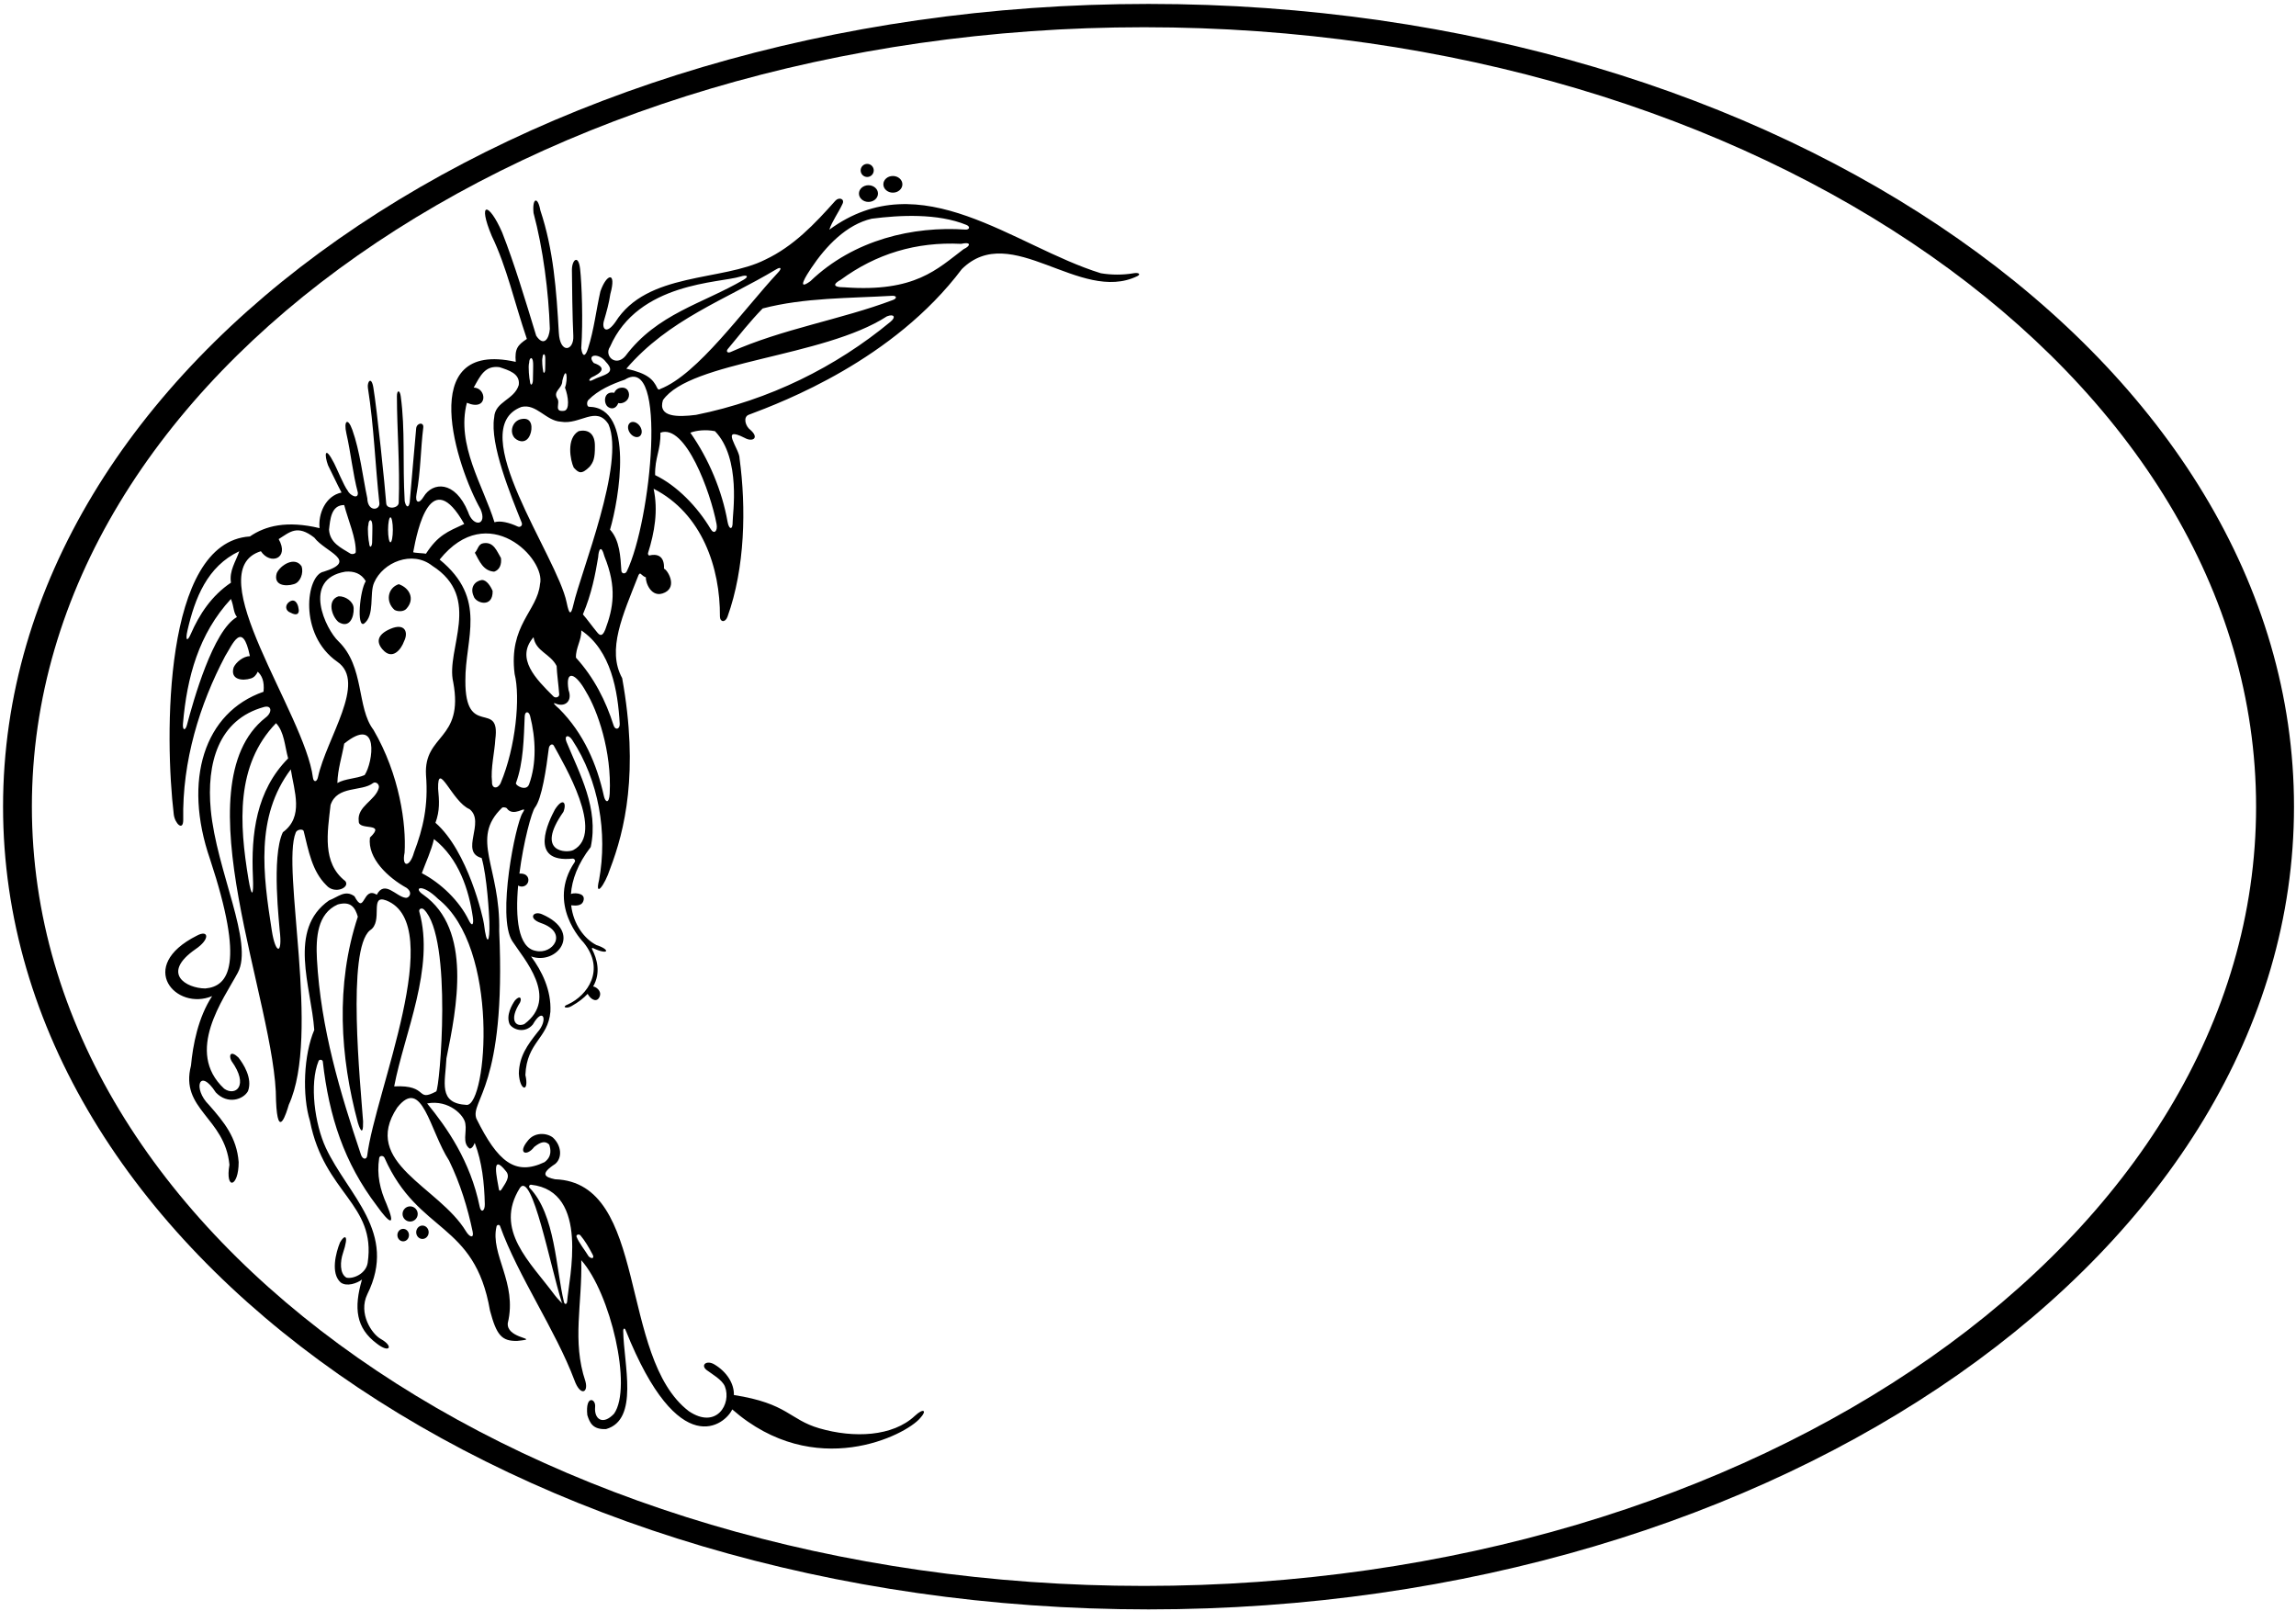 <?xml version="1.0" encoding="UTF-8"?>
<svg xmlns="http://www.w3.org/2000/svg" xmlns:xlink="http://www.w3.org/1999/xlink" width="546pt" height="383pt" viewBox="0 0 546 383" version="1.1">
<g id="surface1">
<path style=" stroke:none;fill-rule:nonzero;fill:rgb(0%,0%,0%);fill-opacity:1;" d="M 273.125 0.934 C 122.688 0.934 0.727 86.395 0.727 191.812 C 0.727 297.23 122.688 382.691 273.125 382.691 C 423.562 382.691 545.523 297.23 545.523 191.812 C 545.523 86.395 423.562 0.934 273.125 0.934 Z M 272.047 377.109 C 125.988 377.109 7.582 294.141 7.582 191.793 C 7.582 89.445 125.988 6.477 272.047 6.477 C 418.102 6.477 536.508 89.445 536.508 191.793 C 536.508 294.141 418.102 377.109 272.047 377.109 "/>
<path style=" stroke:none;fill-rule:nonzero;fill:rgb(0%,0%,0%);fill-opacity:1;" d="M 206.523 48.012 C 207.777 48.012 208.789 47.121 208.789 46.027 C 208.789 44.934 207.777 44.047 206.523 44.047 C 205.273 44.047 204.262 44.934 204.262 46.027 C 204.262 47.121 205.273 48.012 206.523 48.012 "/>
<path style=" stroke:none;fill-rule:nonzero;fill:rgb(0%,0%,0%);fill-opacity:1;" d="M 212.328 45.809 C 213.578 45.809 214.594 44.922 214.594 43.828 C 214.594 42.734 213.578 41.848 212.328 41.848 C 211.078 41.848 210.066 42.734 210.066 43.828 C 210.066 44.922 211.078 45.809 212.328 45.809 "/>
<path style=" stroke:none;fill-rule:nonzero;fill:rgb(0%,0%,0%);fill-opacity:1;" d="M 206.227 42.082 C 207.086 42.082 207.781 41.387 207.781 40.527 C 207.781 39.664 207.086 38.969 206.227 38.969 C 205.367 38.969 204.668 39.664 204.668 40.527 C 204.668 41.387 205.367 42.082 206.227 42.082 "/>
<path style=" stroke:none;fill-rule:nonzero;fill:rgb(0%,0%,0%);fill-opacity:1;" d="M 269.59 64.969 C 267.031 65.414 264.266 65.395 261.785 64.973 C 241.074 58.578 219.098 38.586 197.215 54.617 C 197.848 52.66 199.398 50.559 200.367 48.449 C 200.914 47.258 199.492 46.797 198.645 47.742 C 193.727 53.266 188.68 58.578 181.996 61.73 C 171.73 66.953 153.836 64.602 146.332 76.59 C 144.141 79.684 143.074 78.129 143.617 76.289 C 144.242 74.16 144.844 72.035 145.141 69.91 C 146.668 64.41 144.254 65.023 142.773 69.293 C 141.781 73.66 141.254 78.445 139.848 82.805 C 139.199 84.984 138.477 84.836 138.227 82.805 C 138.676 76.32 138.355 67.586 137.957 63.98 C 137.555 60.379 136.004 61.781 136.004 64.184 C 136.004 66.586 136.137 76.23 136.336 79.832 C 136.535 83.434 133.156 84.301 132.887 79.051 C 132.324 69.047 131.625 59.395 128.5 50.023 C 127.871 46.531 126.527 47.109 126.879 50.652 C 129.133 59.027 130.48 69.477 130.754 78.211 C 130.582 80.562 129.312 82.535 127.512 79.832 C 124.898 71.277 122.328 62.691 119.406 55.246 C 116.191 47.91 113.5 47.891 116.941 56.105 C 120.547 63.582 122.266 71.707 125.289 80.594 C 123.129 82.035 122.367 82.902 122.648 86.047 C 98.539 80.645 108.703 111.262 114.27 121.078 C 115.965 124.941 112.531 125.504 111.301 121.711 C 108.184 114.168 102.859 114.59 100.746 118.109 C 99.648 119.945 98.664 119.559 99.051 117.477 C 100.055 112.098 100.012 106.836 100.656 101.664 C 100.828 100.293 99.082 100.516 98.965 101.891 C 98.453 107.809 97.941 113.25 97.43 119.457 C 97.172 120.961 96.512 120.559 96.238 119.156 C 95.711 110.109 96.395 102.246 95.297 94.227 C 95.082 92.668 94.379 92.691 94.387 94.258 C 94.41 102.414 95.121 110.621 94.82 119.457 C 94.859 120.93 91.969 121.199 91.848 119.727 C 91.578 115.855 89.648 97.324 88.785 92.152 C 88.312 89.312 87.262 90.816 87.492 92.254 C 88.941 101.422 89.215 110.539 90.227 119.727 C 90.266 121.398 87.434 121.73 87.344 118.469 C 86.277 113.473 85.602 107.285 83.789 102.215 C 82.695 99.145 81.691 100.098 82.367 103.039 C 83.441 107.727 83.875 112.523 85.094 117.117 C 85.25 118.898 83.137 117.727 82.672 116.652 C 81.82 115.605 79.922 110.996 79.457 110.152 C 77.148 105.637 77.129 108.281 78.008 110.637 C 79.047 112.691 80.156 115.133 81.219 117.117 C 77.348 117.926 75.637 122.25 75.996 125.582 C 68.152 123.723 63.117 125.039 59.426 127.562 C 38.691 128.855 39.164 175.652 41.324 193.664 C 41.594 195.855 43.586 197.746 43.574 194.926 C 43.305 180.969 47.508 167.449 53.543 156.012 C 55.254 153.312 57.629 147.305 59.426 156.008 C 57.871 156.051 56.148 157.422 55.559 158.699 C 54.676 161.645 57.656 161.961 59.629 161.332 C 60.383 161.129 60.953 160.496 61.289 159.727 C 62.199 160.559 62.938 161.898 62.668 164.488 C 48.59 169.371 43.43 185.449 49.953 204.32 C 58.238 229.371 54.398 234.559 48.809 235.043 C 44.258 234.992 38.23 231.469 46.457 225.727 C 50.082 223.297 49.598 220.973 46.816 222.484 C 32.25 229.809 41.895 240.465 50.449 236.855 C 47.098 241.957 45.867 248.52 45.418 253.383 C 42.727 263.82 53.461 265.691 54.562 276.969 C 53.492 283.082 56.766 282.395 56.754 276.328 C 56.305 270.477 53.273 266.805 49.699 262.738 C 45.777 258.879 47.383 253.672 51.32 259.77 C 54.152 262.738 57.895 261.43 58.977 259.449 C 60.113 256.371 57.848 252.93 56.699 251.461 C 54.863 249.695 54.324 250.887 55.031 252.262 C 59.34 258.238 55.945 260.758 53.301 258.867 C 43.848 250.043 53.195 237.539 56.543 231.309 C 60.387 224.164 51.484 207.105 50.117 192.516 C 49.098 181.613 51.855 171.086 62.828 168.102 C 64.703 167.633 64.738 169.465 63.156 170.637 C 42.68 186.785 65.73 238.645 65.641 261.75 C 66.039 271.477 68.164 264.461 68.676 262.695 C 76.297 246.125 66.852 206.426 70.332 197.965 C 70.629 197.176 72.074 197.055 72.219 197.633 C 73.367 202.227 74.18 207.148 77.617 210.508 C 79.547 212.738 83.312 211.066 82.121 209.516 C 76.535 205.191 77.887 197.898 78.609 191.414 C 80.172 186.723 85.984 188.312 88.715 186.203 C 89.285 185.762 90.324 186.434 90.074 187.379 C 89.285 190.359 84.836 191.723 85.312 195.277 C 85.211 197.656 91.977 195.336 87.973 199.16 C 87.344 204.113 92.297 208.703 96.711 211.137 C 98.312 212.348 97.18 213.648 96.441 213.48 C 94.188 213.207 91.488 209.156 89.594 212.758 C 86.172 210.598 86.812 217.891 84.293 213.117 C 82.039 211.496 80.41 213.297 78.246 214.109 C 68.344 221.043 74.016 234.641 74.734 244.91 C 72.215 250.762 71.824 260.461 73.715 266.582 C 77.105 283.844 89.504 286.246 87.434 300.293 C 87.016 302.875 84.012 304.168 82.391 303.809 C 80.68 302.816 80.949 299.812 81.52 298.102 C 83.172 293.18 81.82 293.691 80.859 295.43 C 79.867 297.863 78.578 302.785 81.012 304.949 C 82.449 306.027 84.914 305.156 86.082 304.258 C 84.102 311.043 84.641 315.785 89.594 319.477 C 92.656 321.879 93.68 320.168 90.617 318.426 C 88.426 317.254 85.152 312.332 87.344 307.77 C 94.641 293.09 82.781 284.266 77.469 272.918 C 74.879 267.324 73.527 257.77 75.758 252.289 C 75.934 251.855 76.629 251.922 76.758 252.363 C 78.23 265.492 81.863 276.531 89.594 286.695 C 92.527 290.824 94.281 292.016 91.945 286.355 C 90.391 282.863 89.547 279.383 90.172 275.363 C 90.27 274.723 91.215 274.707 91.465 275.371 C 99.543 293.508 112.859 290.418 116.523 311.641 C 118.086 317.496 119.312 318.938 123.008 318.848 C 126.434 318.504 125.113 318.445 123.406 317.742 C 122.109 317.207 120.586 316.297 120.754 314.613 C 123.09 304.961 116.512 298.316 118.078 291.637 C 118.18 291.191 118.766 291.129 118.914 291.535 C 123.164 303.395 132.164 316.363 136.605 328.203 C 137.988 332.047 139.969 331.234 139.219 328.473 C 135.977 318.836 138.496 310.102 138.227 299.656 C 145.16 307.43 150.445 329.855 146.031 336.156 C 143.383 338.984 141.246 337.496 141.523 334.535 C 141.73 332.531 139.152 331.613 139.668 336.488 C 140.27 338.41 141.02 339.941 144.109 339.82 C 152.012 337.598 148.332 324.402 148.203 316.492 C 148.191 315.816 148.586 315.719 148.797 316.344 C 161.477 348.031 172.539 338.648 174.129 335.137 C 193.734 352.277 215.41 341.301 218.84 337.184 C 220.504 335.391 219.656 334.723 217.559 336.668 C 212.293 341.609 203.062 342.016 194.859 339.637 C 187.633 337.539 187.422 333.73 174.52 331.715 C 174.609 329.043 172.855 326.207 169.887 324.441 C 168.02 323.324 166.52 324.598 168.051 325.785 C 169.277 326.715 171.781 328.105 172.391 329.703 C 174.012 333.785 170.379 340 163.805 335.559 C 146.965 322.68 154.309 281.18 131.992 280.414 C 129.605 279.906 128.297 279.195 132.043 276.758 C 133.754 275.316 133.543 272.406 131.473 270.484 C 129.941 269.312 127.059 269.195 125.5 271.266 C 123 274.285 125.27 275.062 127.039 272.727 C 128.652 271.438 129.699 271.262 130.602 272.164 C 130.961 273.246 131.32 274.988 129.492 276.34 C 122.496 279.672 118.355 276.219 113.281 265.98 C 111.75 261.66 120.395 258.688 118.715 221.434 C 119.051 206.043 111.684 199.531 119.379 192.086 C 119.613 191.859 120.375 191.996 120.527 192.211 C 121.293 193.309 122.453 193.145 123.344 192.867 C 124.41 192.531 125.094 192.031 124.27 193.305 C 122.617 195.855 118.113 218.027 121.82 223.777 C 124.504 227.938 133.059 237.289 124.684 243.516 C 122.758 244.34 120.891 242.707 123.676 238.363 C 124.113 237.375 123.691 236.566 122.477 237.867 C 121.73 238.938 120.277 241.43 121.188 243.535 C 122.02 244.879 124.836 245.805 126.703 243.621 C 129.223 239.211 130.395 242.637 127.797 245.484 C 125.453 248.461 123.477 251.145 123.383 255.254 C 123.605 259.488 125.922 259.848 124.938 255.617 C 125.281 247.691 130.312 247.027 130.887 240.586 C 131.137 235.402 128.828 230.859 126.289 227.422 C 132.406 229.621 138.742 221.652 128.883 217.391 C 126.848 216.508 125.434 218.379 128.656 219.492 C 135.297 221.777 131.449 227.086 127.367 226.094 C 123.172 225.324 122.539 218.141 123.215 210.559 C 123.293 210.609 123.375 210.656 123.465 210.691 C 124.277 211.031 125.211 210.645 125.547 209.832 C 125.883 209.02 125.531 207.598 123.516 207.734 C 124.473 200.207 126.438 193.016 127.211 192.031 C 128.859 189.93 129.914 182.754 130.508 177.941 C 130.609 177.125 131.371 176.699 131.699 177.305 C 134.09 181.727 143.961 198.141 136.336 202.133 C 134.871 202.898 127.121 202.793 133.992 193.035 C 134.836 190.824 133.824 189.555 131.953 192.504 C 130.52 195.18 125.496 205.285 136.16 204.164 C 136.504 204.129 136.953 204.566 136.66 205 C 129.926 214.949 138.477 223.801 138.77 224.105 C 144.059 230.59 139.703 236.703 135.098 238.812 C 133.391 239.434 134.715 239.977 135.922 239.23 C 137.562 238.309 138.809 237.328 139.738 236.328 C 140.684 237.984 142.121 238.371 142.633 236.879 C 143.086 235.559 141.688 234.641 141.055 234.566 C 142.914 231.336 142.008 228.043 140.773 225.648 C 140.695 225.5 140.84 225.359 140.984 225.426 C 144.801 227.238 145.254 225.824 141.812 224.711 C 139.008 223.273 136.352 219.852 135.828 215.27 C 137.047 215.395 138.555 215.457 138.809 213.914 C 139.102 212.156 136.098 212.297 135.773 212.602 C 136.004 209.242 137.363 205.43 140.477 201.41 C 142.434 192.23 137.852 184.059 134.719 176.414 C 134.098 174.91 135.16 174.543 136.066 175.922 C 142.418 185.613 144.508 198.051 142.461 209.246 C 141.379 213.68 143.82 210.496 145.07 206.633 C 148.555 197.52 151.984 183.598 147.953 161.246 C 144.25 154.516 148.148 146.184 151.727 137.047 C 151.863 136.586 152.129 136.23 152.379 136.469 C 152.656 136.73 153.203 137.184 153.605 137.293 C 153.43 138.23 154.805 142.539 158.137 140.879 C 161.129 139.383 158.691 135.441 157.898 135.223 C 158.059 131.965 156.027 131.672 154.41 132.086 C 154.262 132.129 154.027 131.777 154.102 131.527 C 155.668 126.547 156.543 121.398 155.43 116.215 C 166.977 122.109 171.281 135.027 171.203 146.598 C 171.195 147.93 172.469 148.133 173.004 146.648 C 177.184 135.062 177.465 120.746 175.871 109.012 C 175.961 106.852 170.918 100.996 177.133 104.148 C 178.902 105.148 180.652 104.199 178.484 102.258 C 177.223 101.355 176.668 99.148 178.047 98.629 C 186.348 95.508 212.457 85.598 228.734 63.98 C 240.441 52.414 256.793 72.273 270.441 65.672 C 271.352 65.23 270.84 64.754 269.59 64.969 Z M 44.461 172.375 C 44.074 173.848 43.379 173.672 43.508 172.117 C 44.449 161.02 47.262 150.719 54.922 142.422 C 55.711 144.48 55.43 145.465 56.348 146.723 C 50.676 149.906 45.988 166.57 44.461 172.375 Z M 54.922 138.551 C 50.316 141.641 47.391 146.105 45.367 150.762 C 44.508 152.75 44.051 152.227 44.578 149.934 C 46.344 142.242 49.273 134.684 56.906 131.074 C 56.094 133.508 54.473 135.668 54.922 138.551 Z M 138.047 293.773 C 139.129 295.066 140.008 296.57 140.789 298.055 C 141.57 299.289 140.672 299.441 139.98 298.734 C 138.996 297.129 137.703 295.57 137.117 294.113 C 136.91 293.594 137.684 293.336 138.047 293.773 Z M 126.293 281.711 C 140.379 283.281 135.23 304.227 134.871 309.453 C 134.82 310.211 134.273 310.27 134.109 309.582 C 132.18 301.629 132.055 288.754 125.934 282.449 C 125.672 282.176 125.895 281.668 126.293 281.711 Z M 123.637 282.465 C 126.551 278.352 130.871 301.152 133.574 309.617 C 134.293 310.609 132.531 308.801 131.906 307.949 C 126.098 300.094 117.379 292.461 123.637 282.465 Z M 120.395 278.59 C 121.402 279.883 120.172 281.348 119.312 282.758 C 119.098 283.113 118.734 283.391 118.629 282.73 C 118.254 280.379 116.613 273.785 120.395 278.59 Z M 145.074 82.449 C 151.777 67.078 171.262 67.305 176.078 65.762 C 177.684 65.246 178.176 65.734 176.859 66.508 C 167.098 72.234 156.281 74.566 148.715 84.672 C 146.434 87.309 143.562 84.605 145.074 82.449 Z M 140.648 89.762 C 142.996 88.684 144.41 87.426 141.199 86.316 C 139.383 84.23 142.445 83.855 144.078 86.047 C 146.852 88.949 143.34 89.07 140.953 90.352 C 140.156 90.781 139.746 90.469 140.648 89.762 Z M 133.723 90.551 C 134.707 86.527 135.121 90.211 134.355 92.172 C 135.164 94.242 135.562 97.535 134.098 97.695 C 131.578 97.965 133.336 95.848 132.523 94.766 C 131.434 92.965 133.723 92.441 133.723 90.551 Z M 129.016 85.012 C 129.031 84.113 129.609 83.848 129.672 85.051 C 129.707 85.324 129.648 87.352 129.641 87.922 C 129.629 88.617 129.219 89.086 129.137 88.016 C 129.059 87.836 128.809 85.617 129.016 85.012 Z M 125.836 86.258 C 125.855 84.977 126.688 84.602 126.777 86.32 C 126.824 86.707 126.738 89.602 126.727 90.422 C 126.711 91.414 126.125 92.086 126.008 90.555 C 125.898 90.293 125.539 87.129 125.836 86.258 Z M 123.996 96.762 C 127.539 95.91 129.852 100.094 133.363 100.273 C 137.926 101.098 141.828 96.312 144.711 100.906 C 148.703 110.191 138.16 135.906 136.367 143.758 C 135.758 146.438 135.336 146.145 134.754 143.277 C 132.535 132.297 110.148 101.965 123.996 96.762 Z M 143.734 132.285 C 146.77 139.746 145.824 144.637 143.941 149.695 C 143.18 151.617 142.531 150.98 142.023 150.379 C 140.887 149.023 139.613 147.215 138.617 146.094 C 140.68 141.254 141.59 136.492 142.25 132.473 C 142.34 130.812 142.934 129.273 143.734 132.285 Z M 111.027 95.773 C 116.145 97.945 115.781 92.172 112.648 92.172 C 114.227 89.316 115.352 86.855 118.773 87.309 C 120.938 88.027 123.727 88.809 123.367 91.539 C 122.285 95.141 117.695 95.41 117.516 99.285 C 116.453 105.652 121.445 117.723 124.062 124.281 C 124.336 124.961 123.707 125.48 123.109 125.199 C 121.18 124.293 118.965 123.73 117.586 124.18 C 114.973 115.625 108.418 105.77 111.027 95.773 Z M 110.398 124.59 C 106.375 126.453 104.176 127.254 101.293 131.664 C 100.934 131.555 98.441 131.484 98.262 131.305 C 99.273 125.832 102.473 110.57 110.398 124.59 Z M 92.852 123.008 C 93.164 123.008 93.418 124.34 93.418 125.98 C 93.418 127.621 93.164 128.953 92.852 128.953 C 92.539 128.953 92.285 127.621 92.285 125.98 C 92.285 124.34 92.539 123.008 92.852 123.008 Z M 87.602 124.801 C 87.625 123.516 88.457 123.141 88.543 124.859 C 88.59 125.246 88.508 128.141 88.492 128.961 C 88.48 129.953 87.895 130.621 87.777 129.094 C 87.664 128.836 87.305 125.668 87.602 124.801 Z M 81.852 120.09 C 82.816 123.789 84.715 127.992 84.598 131.285 C 84.582 131.68 83.723 131.883 83.316 131.633 C 81.129 130.27 78.441 129.117 78.246 125.941 C 78.52 123.602 78.699 120.09 81.852 120.09 Z M 59.074 208.961 C 56.914 195.914 55.988 181.945 65.641 171.961 C 67.621 174.031 67.711 177.453 68.523 180.336 C 60.914 188.008 59.68 198.309 60.145 208.531 C 60.359 213.195 59.836 213.566 59.074 208.961 Z M 67.262 197.898 C 64.469 203.754 66.512 220.289 66.504 221.141 C 67.242 227.16 65.523 226.953 64.641 221.309 C 62.555 207.969 60.672 194.215 69.152 182.949 C 69.965 188.172 72.305 194.207 67.262 197.898 Z M 75.613 184.801 C 75.355 186 74.562 186.066 74.414 184.898 C 72.516 169.77 47.039 135.707 62.039 131.074 C 64.27 134.426 68.891 132.828 66.27 128.191 C 68.953 126.512 70.672 124.672 74.734 127.832 C 77.348 131.297 85.363 133.328 76.988 135.938 C 72.855 136.629 70.832 150.828 80.23 157.371 C 87.32 162.266 77.652 175.449 75.613 184.801 Z M 86.715 184.301 C 84.641 185.199 82.121 185.109 80.23 186.191 C 80.32 182.859 81.309 179.977 81.852 176.824 C 90.336 169.941 88.715 181.316 86.715 184.301 Z M 96.215 202.742 C 96.621 196.074 95.066 184.258 88.801 173.527 C 84.781 168.273 86.734 158.559 80.5 152.508 C 77.496 149.707 71.664 137.699 82.121 135.938 C 84.191 135.758 85.922 136.379 86.984 138.191 C 85.543 140.441 84.793 149.266 86.555 148.297 C 89.207 146.324 87.793 141.16 88.965 138.551 C 91.047 133.695 98.031 130.785 102.793 134.535 C 114.82 142.203 105.914 154.391 107.785 162.234 C 110.359 176.125 100.742 174.484 101.305 184.301 C 101.895 191.551 100.602 197.062 98.453 202.684 C 97.465 206.305 95.469 206.328 96.215 202.742 Z M 103.195 199.52 C 109.094 204.102 111.516 211.621 112.441 218.086 C 112.715 220.012 112.219 220.355 111.484 218.836 C 109.246 214.211 104.855 209.996 100.312 207.625 C 101.305 204.922 102.562 202.312 103.195 199.52 Z M 99.715 216.797 C 99.523 216.109 100.301 215.754 100.848 216.297 C 107.676 223.117 104.574 258.84 103.734 259.527 C 98.75 262.172 102.086 257.906 93.738 258.328 C 96.137 245.734 103.465 230.117 99.715 216.797 Z M 87.324 274.785 C 87.191 275.844 86.227 275.719 85.848 274.594 C 80.934 259.941 76.285 244.629 75.367 228.066 C 75.098 222.934 75.457 217.23 80.32 215.07 C 83.383 214.23 84.434 215.73 85.094 217.98 C 79.73 234.238 80.895 251.32 85.098 266.945 C 85.273 267.59 86.414 270.969 86.344 266.652 C 85.719 257.844 82.422 225.816 87.973 221.223 C 91.277 219.152 87.703 212.547 91.848 214.109 C 106.438 219.844 89.18 259.754 87.324 274.785 Z M 110.812 292.789 C 104.395 282.16 85.734 276.535 94.457 263.371 C 100.406 255.848 102.16 268.824 106.797 275.98 C 109.453 281.434 111.219 287.23 112.402 292.887 C 112.742 294.516 111.684 294.227 110.812 292.789 Z M 115.289 286.332 C 115.324 288.004 114.391 288.5 114.066 286.914 C 111.848 276.051 106.258 268.105 101.574 262.379 C 106.766 261.422 110.488 265.262 110.668 267.242 C 111.027 269.227 109.859 271.746 111.66 273.098 C 112.559 273.188 112.922 271.387 112.922 271.836 C 114.609 276.227 115.184 281.324 115.289 286.332 Z M 111.027 262.738 C 104.094 262.379 105.895 257.426 106.164 251.664 C 108.598 239.688 112.379 221.043 100.672 212.758 C 98.121 211.078 100.344 209.965 104.184 213.75 C 118.926 225.367 115.801 262.621 111.027 262.738 Z M 116.375 219.137 C 116.539 224.363 115.719 225.082 115.09 219.715 C 114.926 218.316 111.285 202.379 103.555 195.648 C 104.625 192.746 104.453 190.426 104.184 187.543 C 104.047 180.527 107.527 190.684 111.66 192.406 C 115.531 195.469 109.227 202.582 114.539 204.023 C 115.812 208.332 116.328 217.613 116.375 219.137 Z M 119.055 186.199 C 118.367 187.68 116.91 187.574 117.004 185.902 C 116.633 182.852 117.645 178.637 117.785 175.836 C 119.074 166.168 110.598 175.805 110.668 161.875 C 110.578 151.836 116.039 142.441 104.547 133.059 C 116.082 118.676 129.941 132.977 128.41 138.922 C 127.789 145.297 120.906 148.676 122.379 160.254 C 123.777 165.758 122.66 177.672 119.055 186.199 Z M 125.816 186.5 C 125.16 188.293 122.492 186.754 122.695 186.203 C 124.484 181.355 124.555 175.547 124.781 170.312 C 124.832 169.086 125.762 169.051 126.066 170.262 C 127.414 175.602 127.633 181.547 125.816 186.5 Z M 131.598 165.586 C 127.516 161.512 122.484 156.551 126.879 151.52 C 127.422 154.941 130.844 155.391 132.371 158.363 C 132.445 160.355 132.797 162.633 132.984 165.098 C 133.035 165.754 132.121 166.105 131.598 165.586 Z M 144.988 188.719 C 144.859 191.148 143.953 190.859 143.609 189.297 C 141.98 181.855 138.836 174.395 132.953 168.52 C 132.145 167.82 130.949 166.742 132.469 167.426 C 134.539 168.078 136.129 166.594 135.203 164.082 C 134.352 159.008 136.949 160.039 139.379 164.523 C 142.062 168.879 145.504 178.648 144.988 188.719 Z M 147.371 172.105 C 147.441 173.406 146.305 173.719 145.922 172.5 C 144.07 166.66 141.289 161.152 136.965 156.383 C 136.875 154.039 138.316 152.238 138.227 149.898 C 145.328 154.684 146.941 164.297 147.371 172.105 Z M 149.051 135.863 C 148.711 136.562 147.812 136.477 147.762 135.684 C 147.551 132.41 147.391 128.477 145.07 125.941 C 147.191 118.777 150.973 96.898 140.086 96.723 C 139.57 96.73 139.434 95.613 139.926 95.105 C 142.25 92.727 145.539 91.32 148.586 90.277 C 158.828 83.836 154.852 123.922 149.051 135.863 Z M 148.945 87.668 C 159.031 75.926 172.457 71.32 184.621 64.027 C 185.711 63.375 185.961 63.805 185.055 64.773 C 176.699 73.742 165.934 89.023 157.004 92.496 C 156.699 92.773 156.438 92.566 156.309 92.289 C 155.316 90.18 153.973 88.797 148.945 87.668 Z M 169.012 125.816 C 165.855 120.477 160.91 115.426 155.789 112.973 C 155.699 108.742 157.141 107.121 157.051 102.887 C 162.992 100.695 168.969 116.969 170.406 124.621 C 170.719 126.305 169.797 127.141 169.012 125.816 Z M 174.23 124.078 C 174.273 126.098 173.355 126.004 173.012 124.043 C 171.73 116.77 168.562 109.129 164.164 102.887 C 165.605 102.348 167.812 102.09 170.02 102.527 C 176.32 109.012 174.191 122.375 174.23 124.078 Z M 211.773 76.504 C 198.777 87.262 182.957 95.133 165.516 98.652 C 161.152 99.203 156.379 99.234 157.648 95.152 C 164.184 85.797 195.785 85.016 210.918 75.219 C 212.574 74.574 213.137 75.375 211.773 76.504 Z M 212.359 71.328 C 199.988 76.008 186.02 78.191 173.73 83.715 C 173.027 84.027 172.602 83.562 173.07 82.992 C 175.758 79.758 178.301 76.488 181.363 73.348 C 191.27 70.75 202.055 70.934 212.137 70.336 C 213.234 70.27 213.387 70.938 212.359 71.328 Z M 229.148 59.246 C 222.883 63.969 217.629 69.527 200.922 68.324 C 197.312 68.324 198.711 67.188 199.871 66.574 C 208.367 60.328 217.863 57.465 228.543 57.984 C 231.031 57.418 230.844 58.473 229.148 59.246 Z M 229.543 54.59 C 217.297 53.75 203.09 56.898 192.711 66.863 C 189.25 69.375 191.836 65.363 192.902 63.766 C 196.402 58.52 201.297 53.387 207.301 52.004 C 214 51.137 222.973 50.684 229.816 53.48 C 230.797 53.879 230.578 54.66 229.543 54.59 "/>
<path style=" stroke:none;fill-rule:nonzero;fill:rgb(0%,0%,0%);fill-opacity:1;" d="M 80.5 141.793 C 77.707 142.691 78.879 146.566 80.5 147.914 C 83.109 149.535 84.191 146.746 84.102 144.676 C 84.102 143.055 82.121 141.703 80.5 141.793 "/>
<path style=" stroke:none;fill-rule:nonzero;fill:rgb(0%,0%,0%);fill-opacity:1;" d="M 92.836 149.535 C 89.906 150.797 89.324 152.508 90.945 154.398 C 93.328 157.191 95.449 154.309 96.078 152.508 C 97.199 150.309 96.281 148.055 92.836 149.535 "/>
<path style=" stroke:none;fill-rule:nonzero;fill:rgb(0%,0%,0%);fill-opacity:1;" d="M 68.73 143.16 C 67.75 143.887 67.809 145.234 69.105 145.688 C 70.738 146.586 71.277 145.793 70.977 144.621 C 70.871 143.691 70.172 142.086 68.73 143.16 "/>
<path style=" stroke:none;fill-rule:nonzero;fill:rgb(0%,0%,0%);fill-opacity:1;" d="M 94.82 138.91 C 92.117 139.812 91.668 143.145 93.828 145.035 C 94.641 145.484 96.078 145.484 96.711 144.676 C 98.691 142.422 97.43 139.812 94.82 138.91 "/>
<path style=" stroke:none;fill-rule:nonzero;fill:rgb(0%,0%,0%);fill-opacity:1;" d="M 114.539 137.922 C 112.922 138.191 111.691 139.68 112.648 141.793 C 113.102 143.414 117.242 144.684 117.152 140.531 C 116.703 139.449 115.711 137.828 114.539 137.922 "/>
<path style=" stroke:none;fill-rule:nonzero;fill:rgb(0%,0%,0%);fill-opacity:1;" d="M 114.902 129.184 C 113.73 129.363 113.641 130.715 112.922 131.438 C 114 133.418 114.902 135.758 117.516 135.938 C 118.863 135.488 119.312 134.137 119.133 132.695 C 118.145 131.074 117.422 128.734 114.902 129.184 "/>
<path style=" stroke:none;fill-rule:nonzero;fill:rgb(0%,0%,0%);fill-opacity:1;" d="M 126.039 103.426 C 126.672 101.984 126.699 99.105 123.996 99.645 C 121.926 100.004 121.027 102.617 122.379 104.148 C 123.473 105.199 125.23 105.41 126.039 103.426 "/>
<path style=" stroke:none;fill-rule:nonzero;fill:rgb(0%,0%,0%);fill-opacity:1;" d="M 140.207 110.992 C 141.094 109.898 141.5 109 141.469 106.129 C 141.527 103.195 139.938 101.984 137.598 102.527 C 134.625 104.238 135.625 109.48 136.438 111.191 C 137.605 112.441 138.238 112.934 140.207 110.992 "/>
<path style=" stroke:none;fill-rule:nonzero;fill:rgb(0%,0%,0%);fill-opacity:1;" d="M 147.48 92.23 C 146.797 92.352 146.297 92.824 146.059 93.402 C 143.684 92.941 143.445 95.523 144.391 96.594 C 145.156 97.328 146.418 97.422 147.047 95.832 C 147.73 96.086 149.023 95.629 149.438 94.617 C 149.879 93.609 149.371 91.855 147.48 92.23 "/>
<path style=" stroke:none;fill-rule:nonzero;fill:rgb(0%,0%,0%);fill-opacity:1;" d="M 65.816 136.273 C 64.93 139.215 67.906 139.531 69.883 138.902 C 71.449 138.48 72.234 136.215 71.727 134.676 C 70.129 132.215 66.695 134.355 65.816 136.273 "/>
<path style=" stroke:none;fill-rule:nonzero;fill:rgb(0%,0%,0%);fill-opacity:1;" d="M 97.531 286.855 C 96.535 286.855 95.727 287.664 95.727 288.66 C 95.727 289.656 96.535 290.465 97.531 290.465 C 98.527 290.465 99.336 289.656 99.336 288.66 C 99.336 287.664 98.527 286.855 97.531 286.855 "/>
<path style=" stroke:none;fill-rule:nonzero;fill:rgb(0%,0%,0%);fill-opacity:1;" d="M 149.852 100.523 C 149.203 100.977 149.184 102.062 149.805 102.953 C 150.426 103.84 151.453 104.195 152.105 103.742 C 152.754 103.285 152.773 102.199 152.152 101.312 C 151.531 100.422 150.504 100.07 149.852 100.523 "/>
<path style=" stroke:none;fill-rule:nonzero;fill:rgb(0%,0%,0%);fill-opacity:1;" d="M 100.457 291.422 C 99.637 291.422 98.973 292.137 98.973 293.016 C 98.973 293.895 99.637 294.605 100.457 294.605 C 101.277 294.605 101.941 293.895 101.941 293.016 C 101.941 292.137 101.277 291.422 100.457 291.422 "/>
<path style=" stroke:none;fill-rule:nonzero;fill:rgb(0%,0%,0%);fill-opacity:1;" d="M 95.879 292.203 C 95.117 292.203 94.5 292.867 94.5 293.691 C 94.5 294.512 95.117 295.176 95.879 295.176 C 96.641 295.176 97.258 294.512 97.258 293.691 C 97.258 292.867 96.641 292.203 95.879 292.203 "/>
</g>
</svg>
